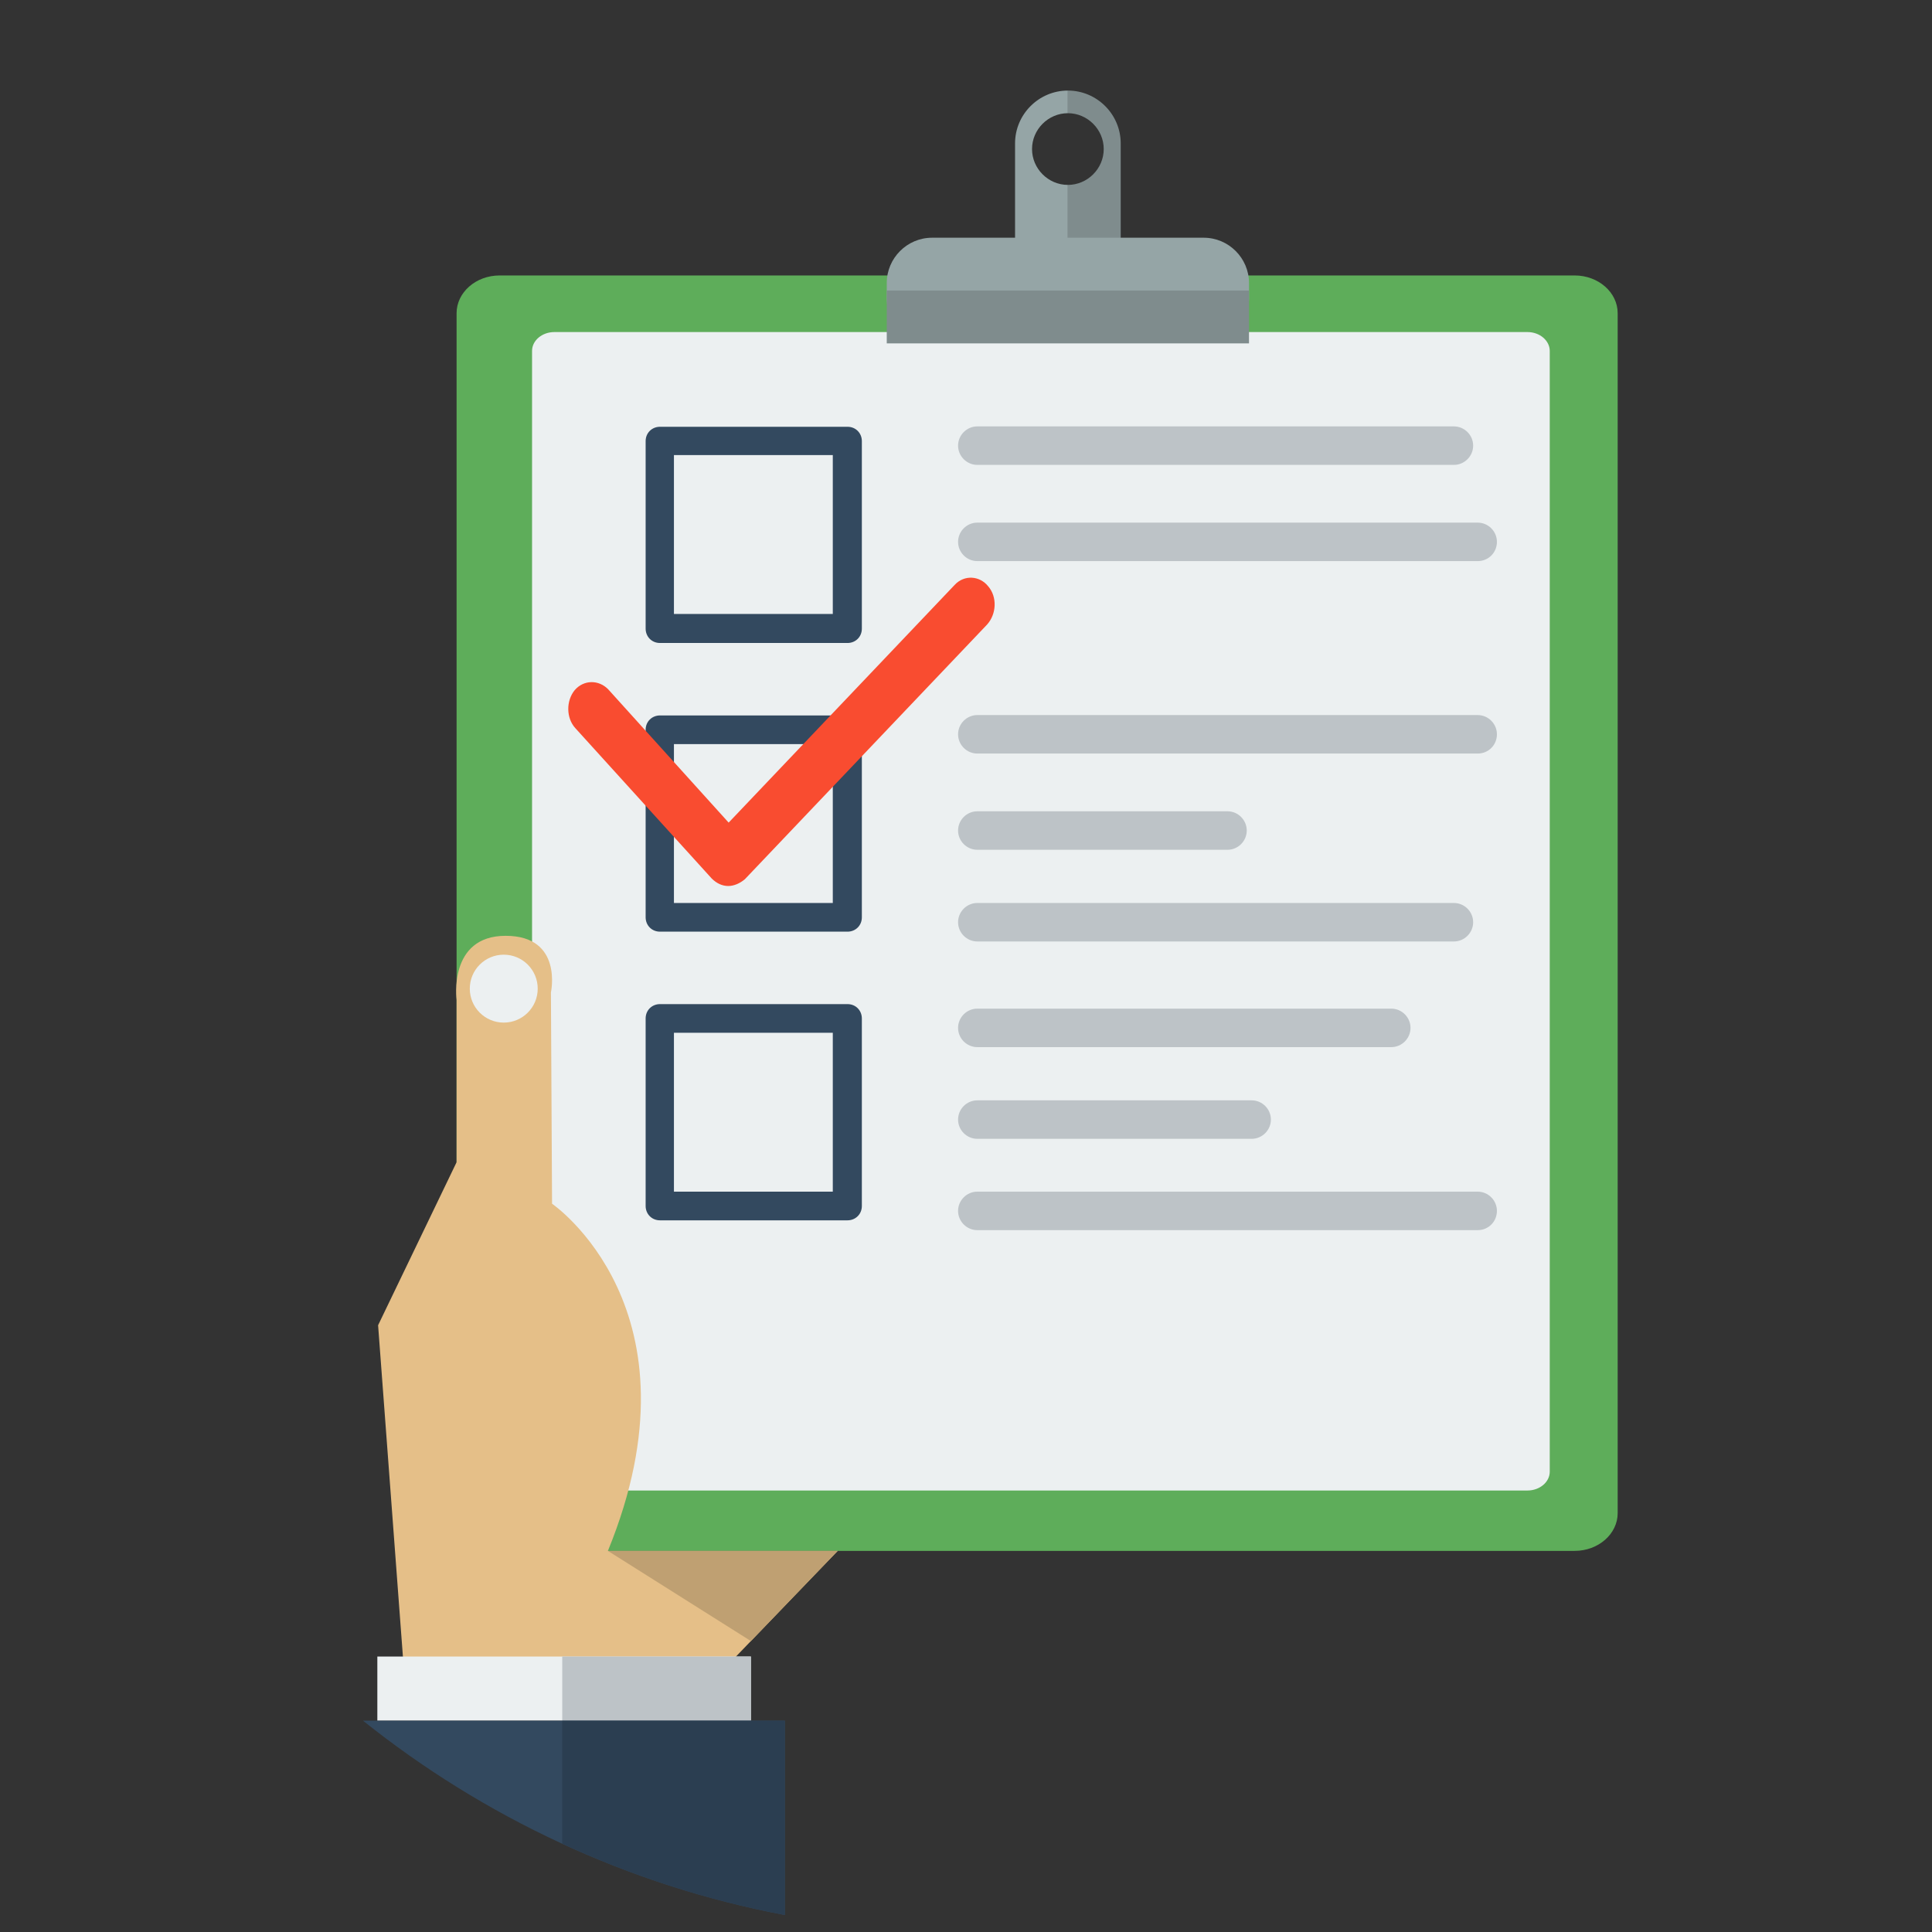 <?xml version="1.0" encoding="utf-8"?>
<!-- Generator: Adobe Illustrator 21.1.0, SVG Export Plug-In . SVG Version: 6.00 Build 0)  -->
<svg version="1.1" id="Layer_1" xmlns="http://www.w3.org/2000/svg" xmlns:xlink="http://www.w3.org/1999/xlink" x="0px" y="0px"
	 viewBox="0 0 512 512" style="enable-background:new 0 0 512 512;" xml:space="preserve">
<rect x="0" y="0" width="512" height="512" fill="#333333" stroke="none"/>
<g id="Others">
</g>
<g id="Design">
</g>
<g id="SEO_x2F__Web">
</g>
<g id="Finance__x2F__Money">
</g>
<g id="E-Commerce__x2F__Shopping">
</g>
<g id="Strategy">
	<g id="checklist">
		<g>
			<path style="fill:#7F8C8D;" d="M283,24v6c5.2,0,9.5,4.3,9.5,9.5S288.2,49,283,49v38c7.7,0,14-6.3,14-14V38
				C297,30.3,290.7,24,283,24z"/>
			<path style="fill:#95A5A6;" d="M273.5,39.5c0-5.2,4.3-9.5,9.5-9.5v-6c-7.7,0-14,6.3-14,14v35c0,7.7,6.3,14,14,14V49
				C277.8,49,273.5,44.7,273.5,39.5z"/>
		</g>
		<g>
			<path style="fill:#5EAD5A;" d="M428.7,401c0,5.5-5.1,10-11.4,10H132.4c-6.3,0-11.4-4.5-11.4-10V83c0-5.5,5.1-10,11.4-10h284.9
				c6.3,0,11.4,4.5,11.4,10L428.7,401L428.7,401z"/>
		</g>
		<path style="fill:#95A5A6;" d="M331,79c0,6.6-5.4,12-12,12h-72c-6.6,0-12-5.4-12-12v-4c0-6.6,5.4-12,12-12h72c6.6,0,12,5.4,12,12
			V79z"/>
		<g>
			<path style="fill:#ECF0F1;" d="M146.9,395c-3.3,0-5.9-2.3-5.9-5V93c0-2.8,2.7-5,5.9-5h257.9c3.3,0,5.9,2.3,5.9,5v297
				c0,2.8-2.7,5-5.9,5H146.9z"/>
		</g>
		<rect x="235" y="77" style="fill:#7F8C8D;" width="96" height="14"/>
		<g>
			<g>
				<path style="fill:#33495F;" d="M228.4,166.6c0,2.2-1.7,3.8-3.8,3.8h-49.7c-2.2,0-3.8-1.7-3.8-3.8v-49.7c0-2.2,1.7-3.8,3.8-3.8
					h49.7c2.2,0,3.8,1.7,3.8,3.8V166.6z M178.6,162.7h42.1v-42.1h-42.1V162.7z"/>
			</g>
			<g>
				<path style="fill:#33495F;" d="M228.4,243.1c0,2.2-1.7,3.8-3.8,3.8h-49.7c-2.2,0-3.8-1.7-3.8-3.8v-49.7c0-2.2,1.7-3.8,3.8-3.8
					h49.7c2.2,0,3.8,1.7,3.8,3.8V243.1z M178.6,239.3h42.1v-42.1h-42.1V239.3z"/>
			</g>
			<g>
				<path style="fill:#33495F;" d="M228.4,319.6c0,2.2-1.7,3.8-3.8,3.8h-49.7c-2.2,0-3.8-1.7-3.8-3.8v-49.7c0-2.2,1.7-3.8,3.8-3.8
					h49.7c2.2,0,3.8,1.7,3.8,3.8V319.6z M178.6,315.8h42.1v-42.1h-42.1V315.8z"/>
			</g>
			<g>
				<path style="fill:#BDC3C7;" d="M385.3,123.2H259c-2.8,0-5.1-2.3-5.1-5.1s2.3-5.1,5.1-5.1h126.3c2.8,0,5.1,2.3,5.1,5.1
					S388.1,123.2,385.3,123.2z"/>
			</g>
			<g>
				<path style="fill:#BDC3C7;" d="M391.6,148.7H259c-2.8,0-5.1-2.3-5.1-5.1s2.3-5.1,5.1-5.1h132.6c2.8,0,5.1,2.3,5.1,5.1
					S394.5,148.7,391.6,148.7z"/>
			</g>
			<g>
				<path style="fill:#BDC3C7;" d="M391.6,199.7H259c-2.8,0-5.1-2.3-5.1-5.1s2.3-5.1,5.1-5.1h132.6c2.8,0,5.1,2.3,5.1,5.1
					S394.5,199.7,391.6,199.7z"/>
			</g>
			<g>
				<path style="fill:#BDC3C7;" d="M325.3,225.2H259c-2.8,0-5.1-2.3-5.1-5.1s2.3-5.1,5.1-5.1h66.3c2.8,0,5.1,2.3,5.1,5.1
					S328.1,225.2,325.3,225.2z"/>
			</g>
			<g>
				<path style="fill:#BDC3C7;" d="M385.3,249.5H259c-2.8,0-5.1-2.3-5.1-5.1s2.3-5.1,5.1-5.1h126.3c2.8,0,5.1,2.3,5.1,5.1
					S388.1,249.5,385.3,249.5z"/>
			</g>
			<g>
				<path style="fill:#BDC3C7;" d="M368.7,277.5H259c-2.8,0-5.1-2.3-5.1-5.1c0-2.8,2.3-5.1,5.1-5.1h109.7c2.8,0,5.1,2.3,5.1,5.1
					S371.5,277.5,368.7,277.5z"/>
			</g>
			<g>
				<path style="fill:#BDC3C7;" d="M331.7,301.8H259c-2.8,0-5.1-2.3-5.1-5.1s2.3-5.1,5.1-5.1h72.7c2.8,0,5.1,2.3,5.1,5.1
					S334.5,301.8,331.7,301.8z"/>
			</g>
			<g>
				<path style="fill:#BDC3C7;" d="M391.6,326H259c-2.8,0-5.1-2.3-5.1-5.1s2.3-5.1,5.1-5.1h132.6c2.8,0,5.1,2.3,5.1,5.1
					S394.5,326,391.6,326z"/>
			</g>
			<g>
				<path style="fill:#F94C30;" d="M193,234.8c-1.6,0-3.1-0.7-4.4-2L152.5,193c-2.5-2.7-2.5-7.3-0.2-10.1c2.4-2.8,6.4-2.8,8.9-0.2
					l31.9,35.3l59.9-63c2.5-2.7,6.6-2.5,8.9,0.4c2.4,2.8,2.2,7.3-0.3,10.1L197.4,233C196.1,234.1,194.5,234.8,193,234.8z"/>
			</g>
		</g>
		<path style="fill:#E5BF88;" d="M100.2,351.2L121,308v-43c0,0-2.3-17,13-17s12,15,12,15l0.3,56c0,0,41,28,14.8,92H222l-33.7,35h-81
			L100.2,351.2z"/>
		<rect x="100" y="439" style="fill:#ECF0F1;" width="99" height="17"/>
		<rect x="149" y="439" style="fill:#BDC3C7;" width="50" height="17"/>
		<path style="fill:#33495F;" d="M208,507.5V456H96.2C128.1,481.5,166.3,499.6,208,507.5z"/>
		<path style="fill:#2B3E51;" d="M149,488.6c18.6,8.6,38.3,15,59,18.9V456h-59V488.6z"/>
		<polygon style="fill:#BFA072;" points="161.1,411 199,434.9 222,411 		"/>
		<circle style="fill:#ECF0F1;" cx="133.5" cy="262" r="9"/>
	</g>
</g>
</svg>
